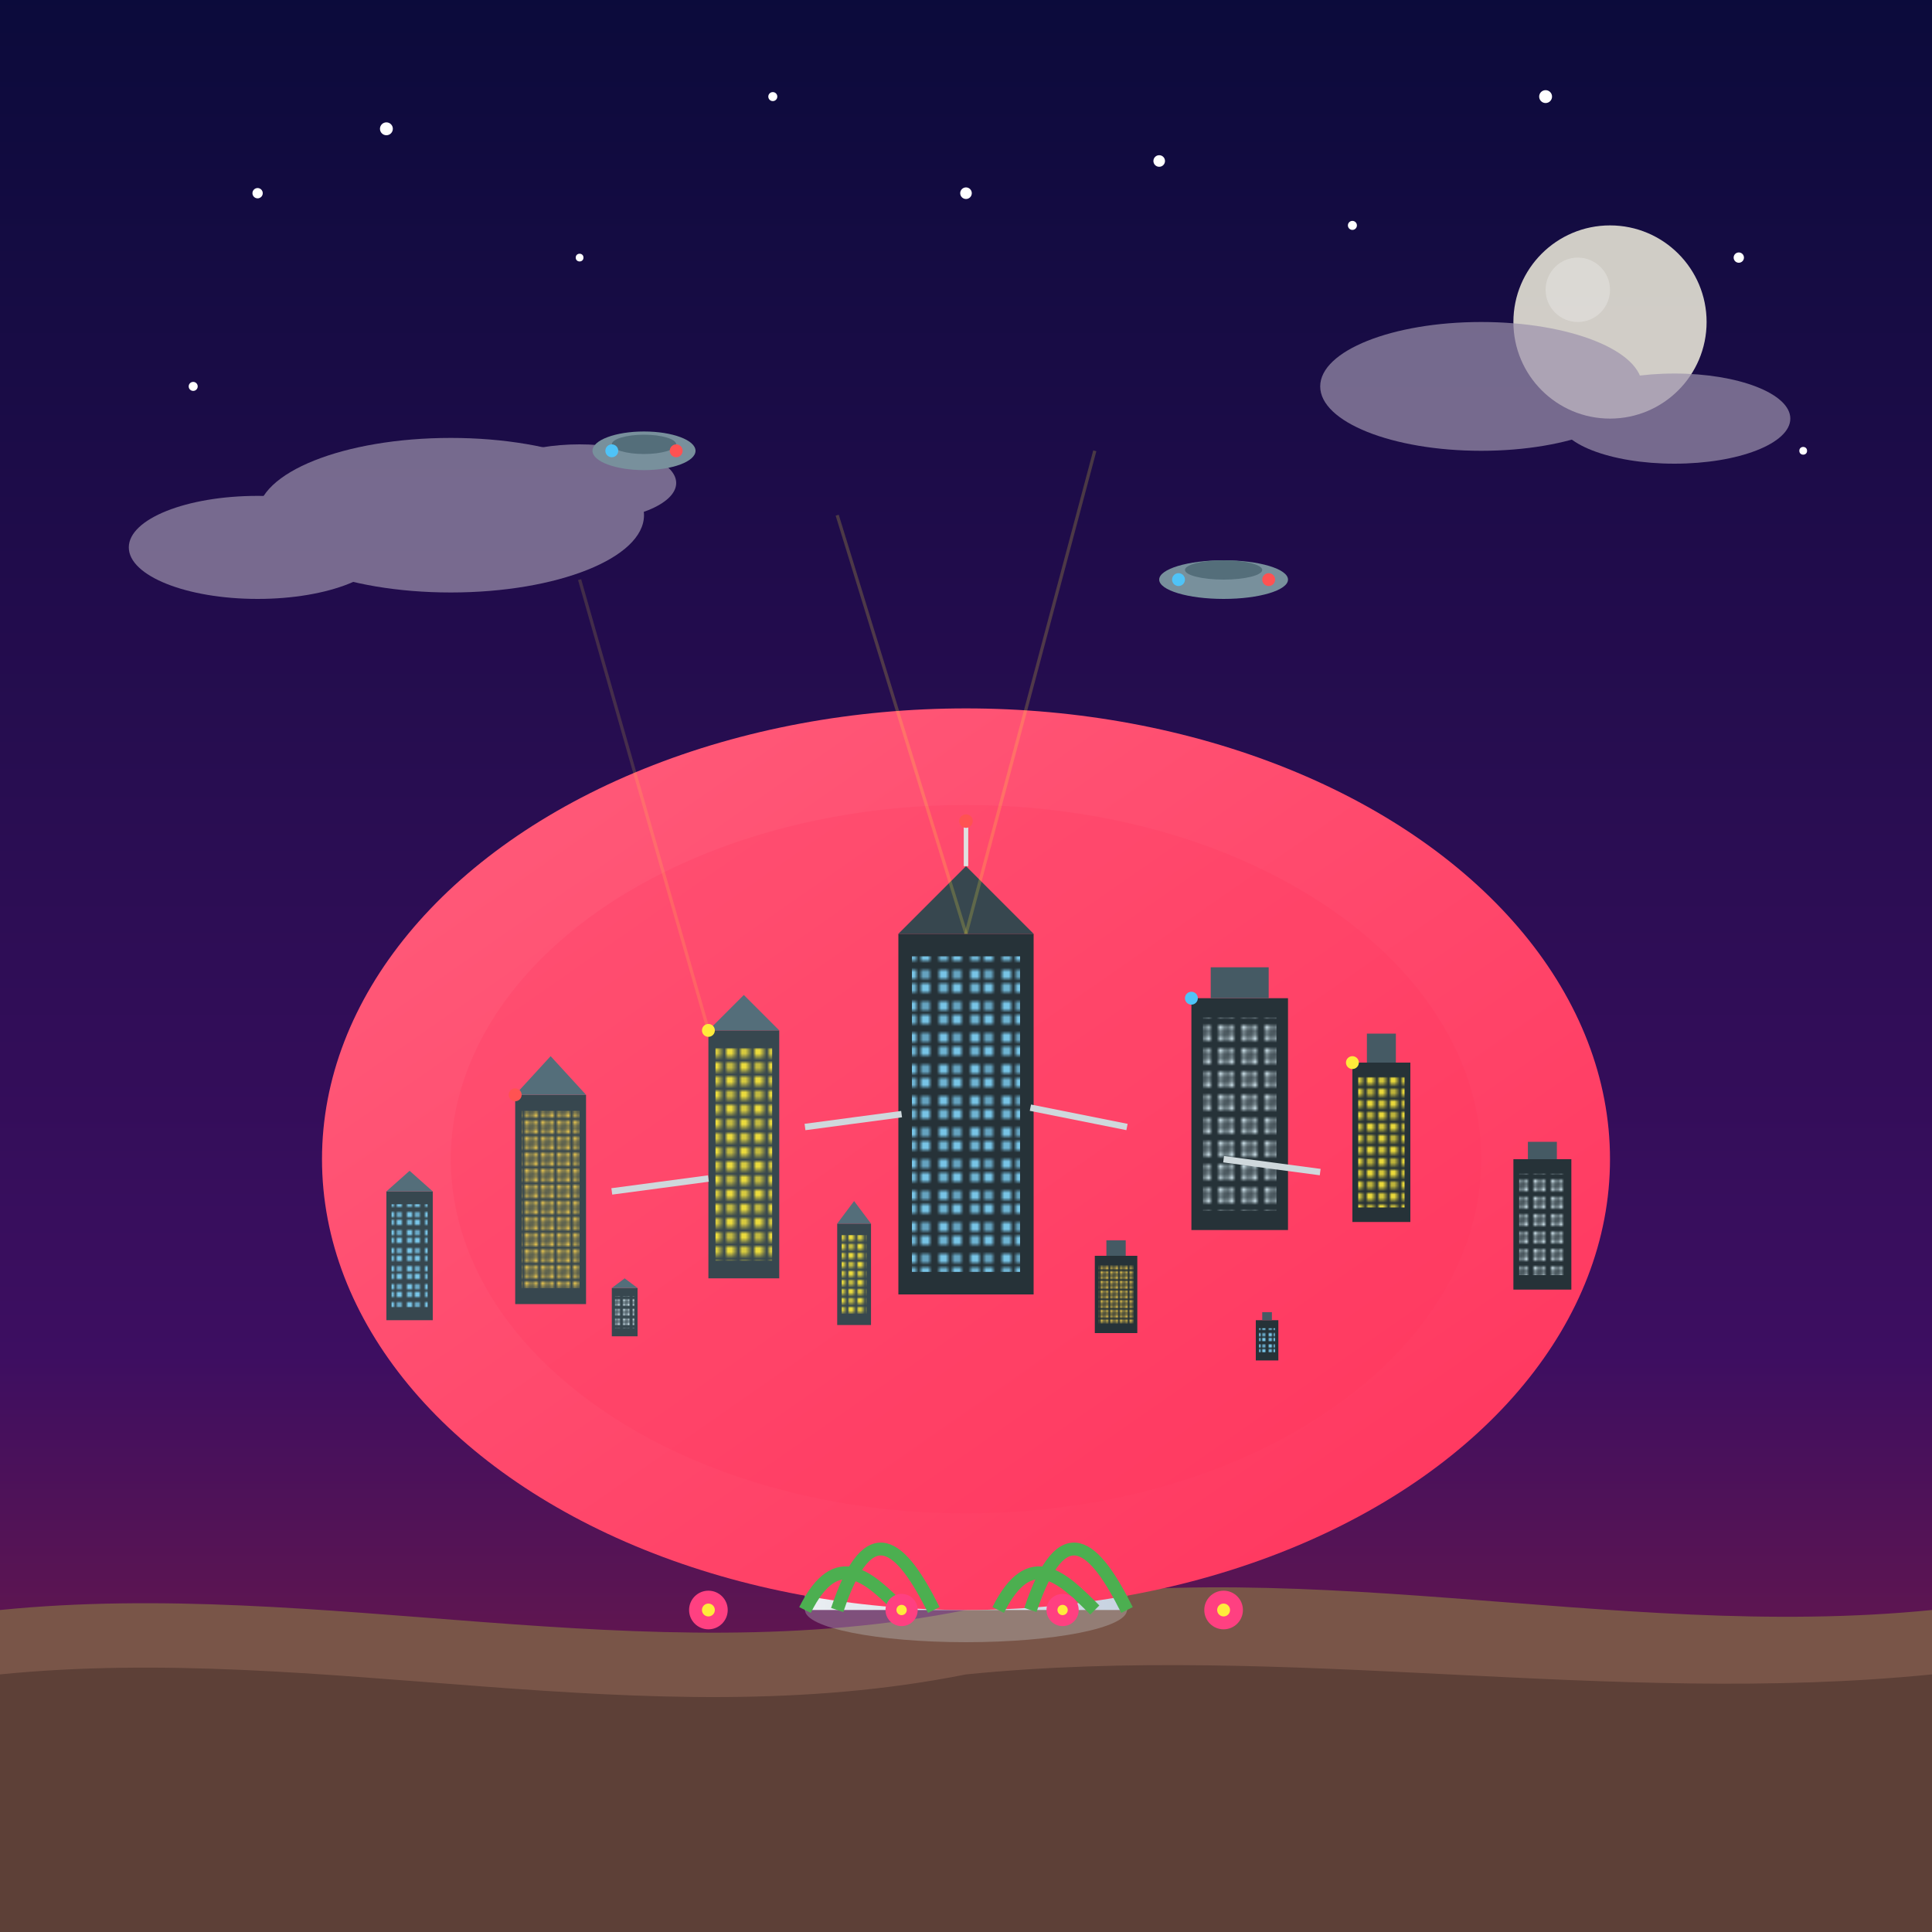 <svg xmlns="http://www.w3.org/2000/svg" viewBox="0 0 300 300">
  <defs>
    <!-- Gradients -->
    <linearGradient id="skyGradient" x1="0%" y1="0%" x2="0%" y2="100%">
      <stop offset="0%" stop-color="#0B0B3B" />
      <stop offset="70%" stop-color="#3D0E61" />
      <stop offset="100%" stop-color="#851E3E" />
    </linearGradient>
    
    <linearGradient id="capGradient" x1="0%" y1="0%" x2="100%" y2="100%">
      <stop offset="0%" stop-color="#FF5E7C" />
      <stop offset="100%" stop-color="#FF335C" />
    </linearGradient>
    
    <linearGradient id="stemGradient" x1="0%" y1="0%" x2="100%" y2="0%">
      <stop offset="0%" stop-color="#F5F7FA" />
      <stop offset="100%" stop-color="#C3CFE2" />
    </linearGradient>
    
    <!-- Window patterns -->
    <pattern id="yellowWindows" width="8" height="8" patternUnits="userSpaceOnUse">
      <rect x="1" y="1" width="2.5" height="2.5" fill="#FFEB3B" opacity="0.9" />
      <rect x="5" y="1" width="2.5" height="2.5" fill="#FFEB3B" opacity="0.7" />
      <rect x="1" y="5" width="2.5" height="2.5" fill="#FFEB3B" opacity="0.8" />
      <rect x="5" y="5" width="2.5" height="2.5" fill="#FFEB3B" opacity="0.9" />
    </pattern>
    
    <pattern id="blueWindows" width="7" height="7" patternUnits="userSpaceOnUse">
      <rect x="1" y="1" width="2" height="2" fill="#81D4FA" opacity="0.9" />
      <rect x="4" y="1" width="2" height="2" fill="#81D4FA" opacity="0.7" />
      <rect x="1" y="4" width="2" height="2" fill="#81D4FA" opacity="0.8" />
      <rect x="4" y="4" width="2" height="2" fill="#81D4FA" opacity="0.9" />
    </pattern>
    
    <pattern id="whiteWindows" width="6" height="6" patternUnits="userSpaceOnUse">
      <rect x="1" y="1" width="1.5" height="1.5" fill="#E1F5FE" opacity="0.9" />
      <rect x="3.5" y="1" width="1.5" height="1.5" fill="#E1F5FE" opacity="0.7" />
      <rect x="1" y="3.5" width="1.5" height="1.5" fill="#E1F5FE" opacity="0.8" />
      <rect x="3.5" y="3.5" width="1.5" height="1.5" fill="#E1F5FE" opacity="0.9" />
    </pattern>
    
    <pattern id="orangeWindows" width="5" height="5" patternUnits="userSpaceOnUse">
      <rect x="0.5" y="0.5" width="1.5" height="1.5" fill="#FFD54F" opacity="0.9" />
      <rect x="3" y="0.5" width="1.5" height="1.5" fill="#FFD54F" opacity="0.7" />
      <rect x="0.5" y="3" width="1.5" height="1.5" fill="#FFD54F" opacity="0.8" />
      <rect x="3" y="3" width="1.5" height="1.5" fill="#FFD54F" opacity="0.9" />
    </pattern>
    
    <!-- Glow filter for lights -->
    <filter id="glow" x="-50%" y="-50%" width="200%" height="200%">
      <feGaussianBlur stdDeviation="1.5" result="blur" />
      <feComposite in="SourceGraphic" in2="blur" operator="over" />
    </filter>
  </defs>
  
  <!-- Background -->
  <rect width="300" height="300" fill="url(#skyGradient)" />
  
  <!-- Stars -->
  <g>
    <circle cx="40" cy="30" r="0.8" fill="#FFFFFF" />
    <circle cx="60" cy="20" r="1" fill="#FFFFFF" />
    <circle cx="90" cy="40" r="0.6" fill="#FFFFFF" />
    <circle cx="120" cy="15" r="0.7" fill="#FFFFFF" />
    <circle cx="180" cy="25" r="0.9" fill="#FFFFFF" />
    <circle cx="210" cy="35" r="0.7" fill="#FFFFFF" />
    <circle cx="240" cy="15" r="1" fill="#FFFFFF" />
    <circle cx="270" cy="40" r="0.8" fill="#FFFFFF" />
    <circle cx="30" cy="60" r="0.7" fill="#FFFFFF" />
    <circle cx="150" cy="30" r="0.9" fill="#FFFFFF" />
    <circle cx="280" cy="70" r="0.6" fill="#FFFFFF" />
  </g>
  
  <!-- Moon -->
  <circle cx="250" cy="50" r="15" fill="#FFFDE7" opacity="0.8" />
  <circle cx="245" cy="45" r="5" fill="#F5F5F5" opacity="0.3" />
  
  <!-- Clouds -->
  <g opacity="0.7">
    <ellipse cx="70" cy="80" rx="30" ry="12" fill="#9C92AC" />
    <ellipse cx="40" cy="85" rx="20" ry="8" fill="#9C92AC" />
    <ellipse cx="90" cy="75" rx="15" ry="6" fill="#9C92AC" />
    
    <ellipse cx="230" cy="60" rx="25" ry="10" fill="#9C92AC" />
    <ellipse cx="260" cy="65" rx="18" ry="7" fill="#9C92AC" />
  </g>
  
  <!-- Flying Elements -->
  <g transform="translate(100, 70)">
    <ellipse cx="0" cy="0" rx="8" ry="3" fill="#78909C" />
    <ellipse cx="0" cy="-1" rx="5" ry="1.5" fill="#546E7A" />
    <circle cx="-5" cy="0" r="1" fill="#4FC3F7" filter="url(#glow)" />
    <circle cx="5" cy="0" r="1" fill="#FF5252" filter="url(#glow)" />
  </g>
  
  <g transform="translate(190, 90)">
    <ellipse cx="0" cy="0" rx="10" ry="3" fill="#78909C" />
    <ellipse cx="0" cy="-1.5" rx="6" ry="1.5" fill="#546E7A" />
    <circle cx="-7" cy="0" r="1" fill="#4FC3F7" filter="url(#glow)" />
    <circle cx="7" cy="0" r="1" fill="#FF5252" filter="url(#glow)" />
  </g>
  
  <!-- Ground -->
  <path d="M0,250 C50,245 100,260 150,250 C200,240 250,255 300,250 L300,300 L0,300 Z" fill="#795548" />
  <path d="M0,260 C50,255 100,270 150,260 C200,255 250,265 300,260 L300,300 L0,300 Z" fill="#5D4037" />
  
  <!-- Mushroom stem -->
  <path d="M125,250 Q125,180 150,180 Q175,180 175,250 Z" fill="url(#stemGradient)" />
  <ellipse cx="150" cy="250" rx="25" ry="5" fill="#CFD8DC" opacity="0.3" />
  
  <!-- Stem details -->
  <path d="M132,220 C140,210 160,210 168,220" stroke="#E0E0E0" stroke-width="1.5" fill="none" />
  <path d="M130,195 C140,185 160,185 170,195" stroke="#E0E0E0" stroke-width="1.5" fill="none" />
  <path d="M135,235 C140,225 160,225 165,235" stroke="#E0E0E0" stroke-width="1.5" fill="none" />
  
  <!-- Mushroom cap -->
  <ellipse cx="150" cy="180" rx="100" ry="70" fill="url(#capGradient)" />
  <!-- Cap shading -->
  <ellipse cx="150" cy="180" rx="80" ry="55" fill="#FF335C" opacity="0.2" />
  
  <!-- Main central skyscraper -->
  <g transform="translate(150, 145) scale(0.7)">
    <rect x="-15" y="0" width="30" height="80" fill="#263238" />
    <rect x="-12" y="5" width="24" height="70" fill="url(#blueWindows)" />
    <polygon points="-15,0 15,0 0,-15" fill="#37474F" />
    <line x1="0" y1="-15" x2="0" y2="-25" stroke="#E0E0E0" stroke-width="1" />
    <circle cx="0" cy="-25" r="1.5" fill="#FF5252" filter="url(#glow)" />
  </g>
  
  <!-- Skyscraper 2 -->
  <g transform="translate(110, 160) scale(0.55)">
    <rect x="0" y="0" width="20" height="70" fill="#37474F" />
    <rect x="2" y="5" width="16" height="60" fill="url(#yellowWindows)" />
    <polygon points="0,0 20,0 10,-10" fill="#546E7A" />
  </g>
  
  <!-- Skyscraper 3 -->
  <g transform="translate(185, 155) scale(0.6)">
    <rect x="0" y="0" width="25" height="60" fill="#263238" />
    <rect x="3" y="5" width="19" height="50" fill="url(#whiteWindows)" />
    <rect x="5" y="-8" width="15" height="8" fill="#455A64" />
  </g>
  
  <!-- Skyscraper 4 -->
  <g transform="translate(80, 170) scale(0.5)">
    <rect x="0" y="0" width="22" height="65" fill="#37474F" />
    <rect x="2" y="5" width="18" height="55" fill="url(#orangeWindows)" />
    <polygon points="0,0 22,0 11,-12" fill="#546E7A" />
  </g>
  
  <!-- Skyscraper 5 -->
  <g transform="translate(210, 165) scale(0.45)">
    <rect x="0" y="0" width="20" height="55" fill="#263238" />
    <rect x="2" y="5" width="16" height="45" fill="url(#yellowWindows)" />
    <rect x="5" y="-10" width="10" height="10" fill="#455A64" />
  </g>
  
  <!-- Additional skyscrapers -->
  <g transform="translate(60, 185) scale(0.4)">
    <rect x="0" y="0" width="18" height="50" fill="#37474F" />
    <rect x="2" y="5" width="14" height="40" fill="url(#blueWindows)" />
    <polygon points="0,0 18,0 9,-8" fill="#546E7A" />
  </g>
  
  <g transform="translate(235, 180) scale(0.45)">
    <rect x="0" y="0" width="20" height="45" fill="#263238" />
    <rect x="2" y="5" width="16" height="35" fill="url(#whiteWindows)" />
    <rect x="5" y="-6" width="10" height="6" fill="#455A64" />
  </g>
  
  <g transform="translate(130, 190) scale(0.35)">
    <rect x="0" y="0" width="15" height="45" fill="#37474F" />
    <rect x="2" y="5" width="11" height="35" fill="url(#yellowWindows)" />
    <polygon points="0,0 15,0 7.5,-10" fill="#546E7A" />
  </g>
  
  <g transform="translate(170, 195) scale(0.3)">
    <rect x="0" y="0" width="22" height="40" fill="#263238" />
    <rect x="2" y="5" width="18" height="30" fill="url(#orangeWindows)" />
    <rect x="6" y="-8" width="10" height="8" fill="#455A64" />
  </g>
  
  <!-- Small buildings scattered around -->
  <g transform="translate(95, 200) scale(0.25)">
    <rect x="0" y="0" width="16" height="30" fill="#37474F" />
    <rect x="2" y="5" width="12" height="20" fill="url(#whiteWindows)" />
    <polygon points="0,0 16,0 8,-6" fill="#546E7A" />
  </g>
  
  <g transform="translate(195, 205) scale(0.25)">
    <rect x="0" y="0" width="14" height="25" fill="#263238" />
    <rect x="2" y="5" width="10" height="15" fill="url(#blueWindows)" />
    <rect x="4" y="-5" width="6" height="5" fill="#455A64" />
  </g>
  
  <!-- Connecting bridges -->
  <path d="M125,175 L140,173" stroke="#CFD8DC" stroke-width="1" fill="none" />
  <path d="M160,172 L175,175" stroke="#CFD8DC" stroke-width="1" fill="none" />
  <path d="M95,185 L110,183" stroke="#CFD8DC" stroke-width="1" fill="none" />
  <path d="M190,180 L205,182" stroke="#CFD8DC" stroke-width="1" fill="none" />
  
  <!-- Building lights -->
  <circle cx="110" cy="160" r="1" fill="#FFEB3B" filter="url(#glow)" />
  <circle cx="185" cy="155" r="1" fill="#4FC3F7" filter="url(#glow)" />
  <circle cx="80" cy="170" r="1" fill="#FF5252" filter="url(#glow)" />
  <circle cx="210" cy="165" r="1" fill="#FFEB3B" filter="url(#glow)" />
  
  <!-- Light beams -->
  <path d="M150,145 L130,80" stroke="#FFEB3B" stroke-width="0.5" opacity="0.2" />
  <path d="M150,145 L170,70" stroke="#FFEB3B" stroke-width="0.5" opacity="0.2" />
  <path d="M110,160 L90,90" stroke="#FFEB3B" stroke-width="0.5" opacity="0.15" />
  
  <!-- Plants at base -->
  <g transform="translate(125, 250)">
    <path d="M0,0 C5,-10 10,-5 15,0" stroke="#4CAF50" stroke-width="2" fill="none" />
    <path d="M5,0 C10,-15 15,-10 20,0" stroke="#4CAF50" stroke-width="2" fill="none" />
  </g>
  
  <g transform="translate(155, 250)">
    <path d="M0,0 C5,-10 10,-5 15,0" stroke="#4CAF50" stroke-width="2" fill="none" />
    <path d="M5,0 C10,-15 15,-10 20,0" stroke="#4CAF50" stroke-width="2" fill="none" />
  </g>
  
  <!-- Flowers -->
  <g transform="translate(110, 250)">
    <circle cx="0" cy="0" r="3" fill="#FF4081" />
    <circle cx="0" cy="0" r="1" fill="#FFEB3B" />
  </g>
  
  <g transform="translate(190, 250)">
    <circle cx="0" cy="0" r="3" fill="#FF4081" />
    <circle cx="0" cy="0" r="1" fill="#FFEB3B" />
  </g>
  
  <g transform="translate(140, 250)">
    <circle cx="0" cy="0" r="2.5" fill="#FF4081" />
    <circle cx="0" cy="0" r="0.8" fill="#FFEB3B" />
  </g>
  
  <g transform="translate(165, 250)">
    <circle cx="0" cy="0" r="2.5" fill="#FF4081" />
    <circle cx="0" cy="0" r="0.8" fill="#FFEB3B" />
  </g>
</svg>